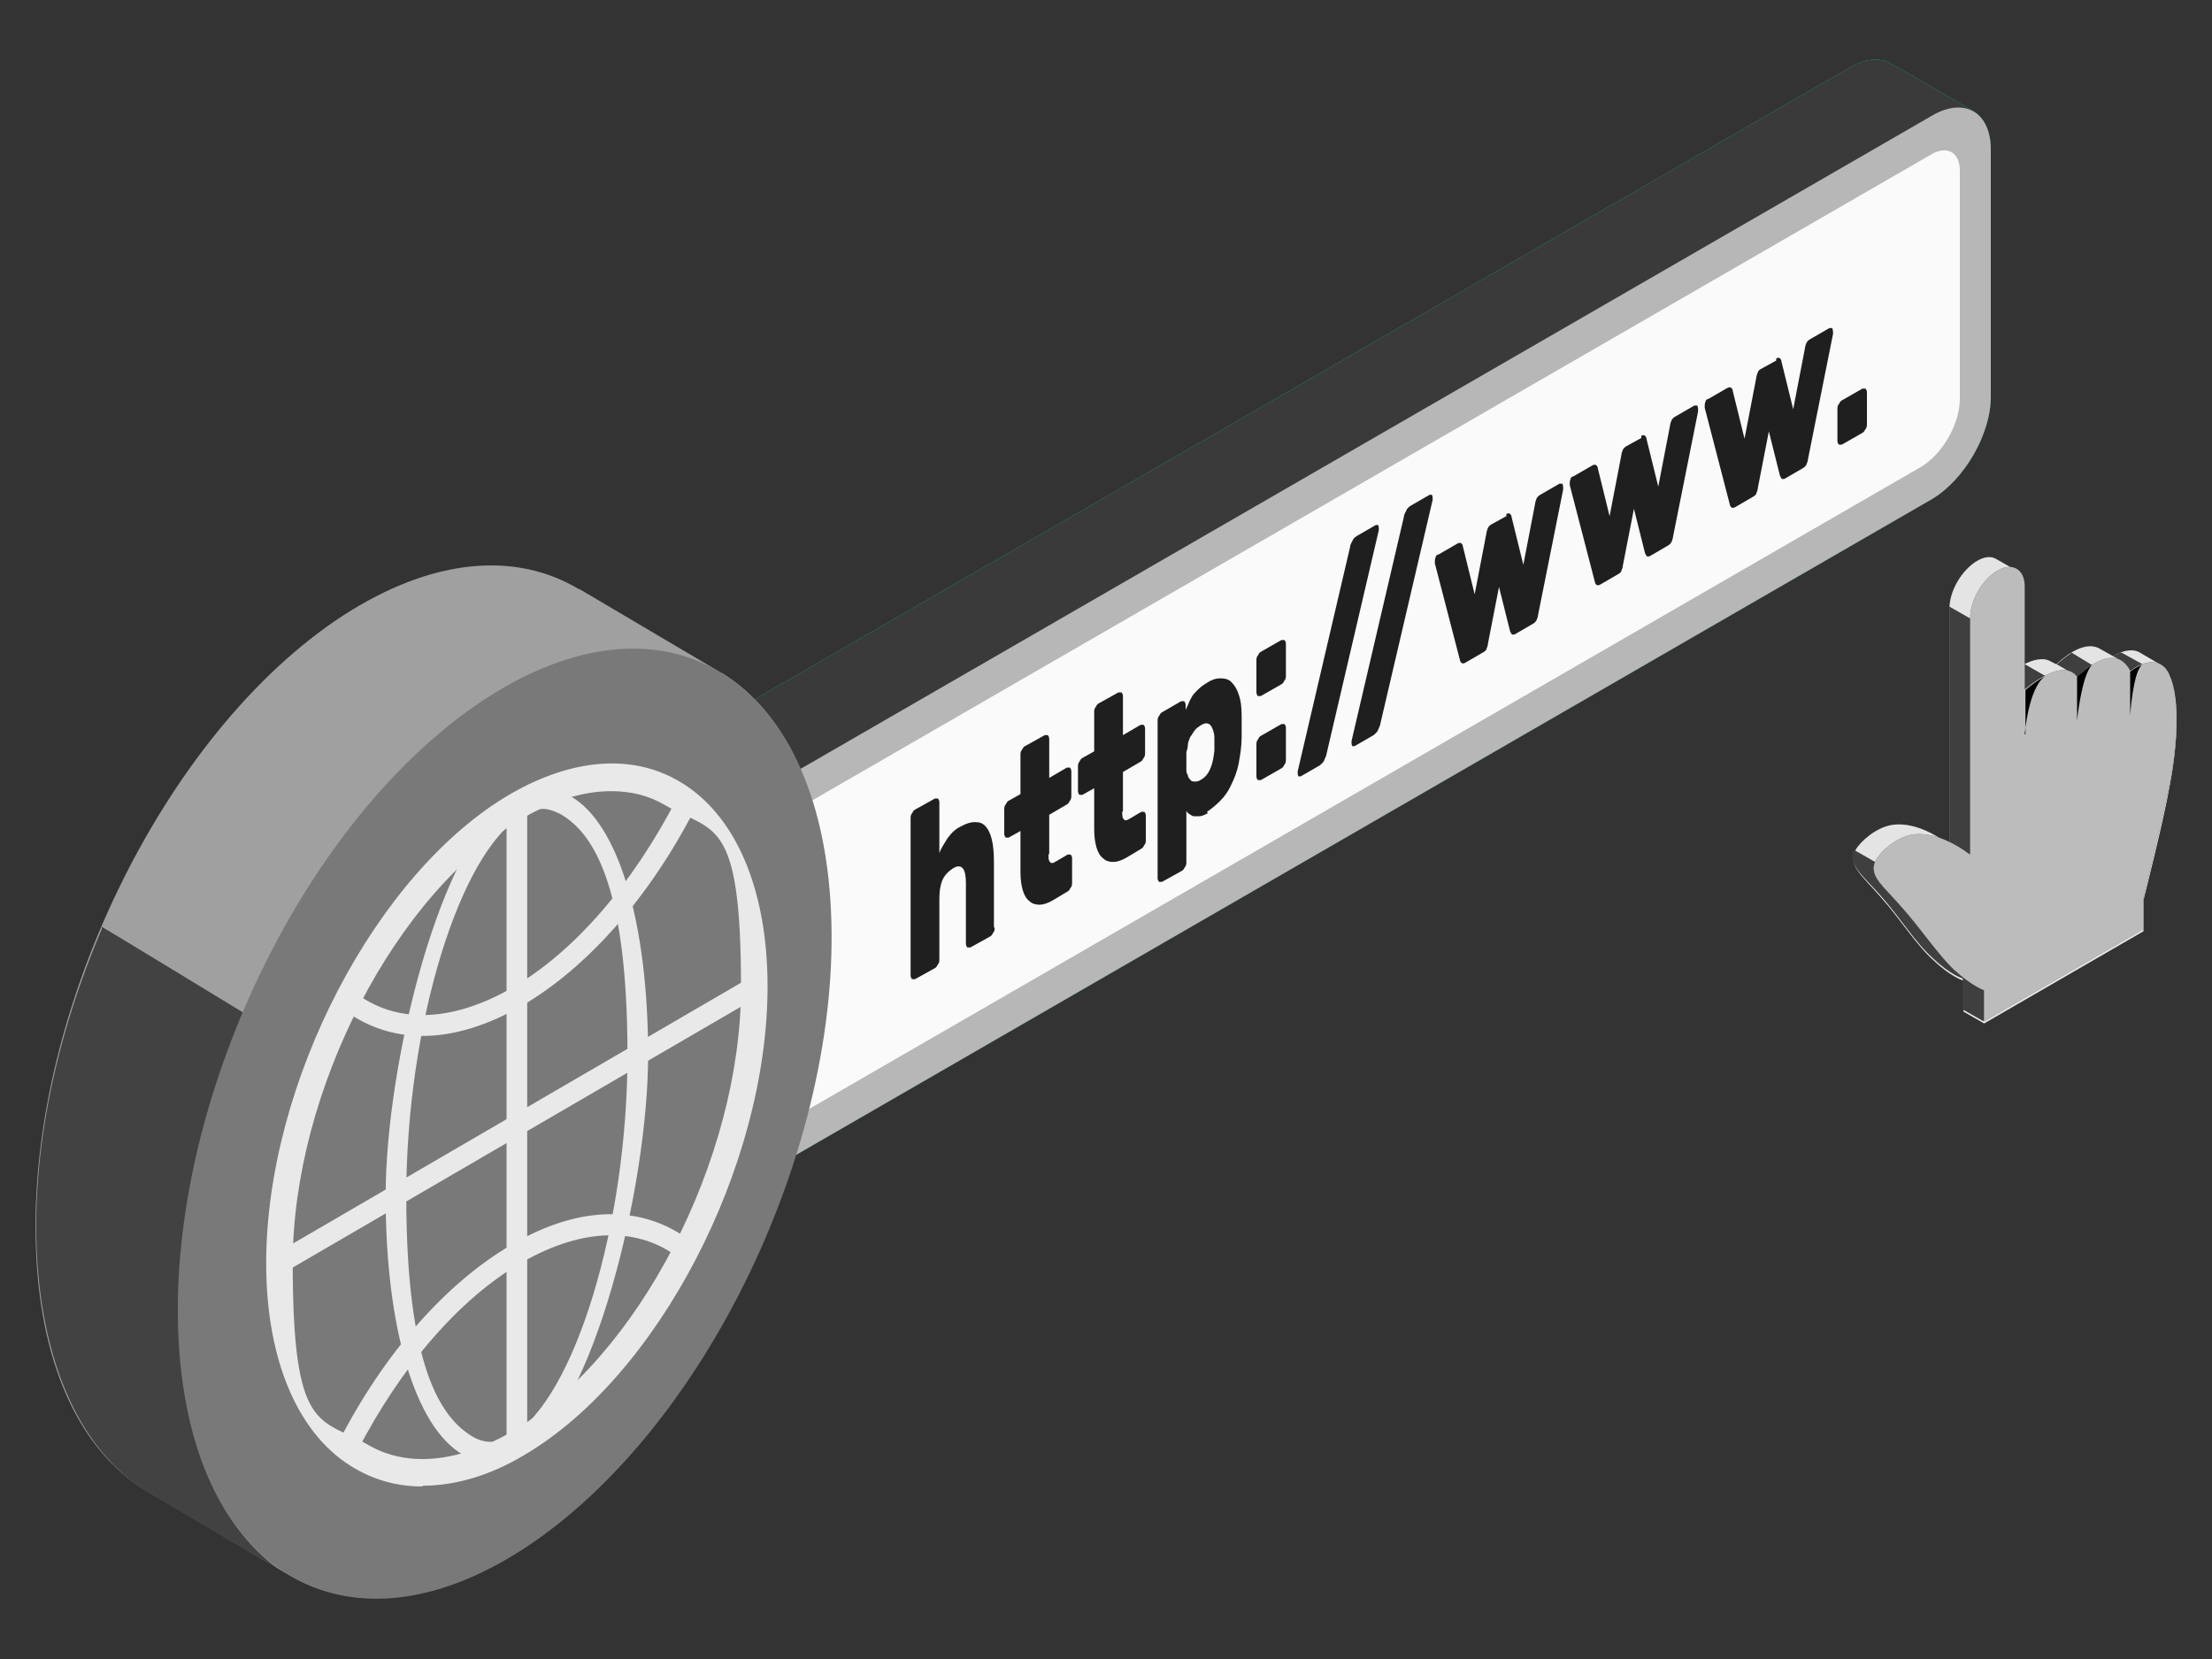 <?xml version="1.0" encoding="UTF-8"?>
<svg id="Layer_1" data-name="Layer 1" xmlns="http://www.w3.org/2000/svg" xmlns:i="http://ns.adobe.com/AdobeIllustrator/10.0/" version="1.1" viewBox="0 0 300 225">
  <rect x="0" y="0" width="300" height="225" fill="#333333" stroke="none"/>
  <defs>
    <style>
      .cls-1 {
        fill: #1f1f1f;
      }

      .cls-1, .cls-2, .cls-3, .cls-4, .cls-5, .cls-6, .cls-7, .cls-8, .cls-9, .cls-10, .cls-11, .cls-12, .cls-13 {
        stroke-width: 0px;
      }

      .cls-2 {
        fill: #b7b7b7;
      }

      .cls-3 {
        fill: #797979;
      }

      .cls-4 {
        opacity: .8;
      }

      .cls-4, .cls-7 {
        fill: #fff;
      }

      .cls-5 {
        fill: #e9e9e9;
      }

      .cls-6 {
        fill: #3a3a3a;
      }

      .cls-7 {
        opacity: .7;
      }

      .cls-8 {
        fill: #000;
      }

      .cls-9 {
        fill: #a0a0a0;
      }

      .cls-10 {
        fill: #3f3f3f;
      }

      .cls-11 {
        fill: #00dfbf;
      }

      .cls-12 {
        fill: #424242;
      }

      .cls-13 {
        fill: #fafafa;
      }
    </style>
  </defs>
  <path class="cls-11" d="M270,20.3c0-2.5-.9-4.3-2.3-5.2-1.5-.9-9.8-5.7-11.3-6.5-1.4-.8-3.4-.7-5.6.6L93.6,99.9v52s11.3,6.5,11.3,6.5l157.1-90.7c4.4-2.6,8-8.8,8-13.9V20.3Z"/>
  <path class="cls-6" d="M270,20.3c0-2.5-.9-4.3-2.3-5.2-1.5-.9-9.8-5.7-11.3-6.5-1.4-.8-3.4-.7-5.6.6L93.6,99.9v52s11.3,6.5,11.3,6.5l157.1-90.7c4.4-2.6,8-8.8,8-13.9V20.3Z"/>
  <path class="cls-2" d="M262,15.7c4.4-2.6,8-.5,8,4.6v33.5c0,5.1-3.6,11.3-8,13.9l-157.1,90.7v-52S262,15.7,262,15.7Z"/>
  <path class="cls-13" d="M260.4,63.4c3-1.7,5.4-5.9,5.4-9.3v-31c0-2.4-1.7-3.4-3.8-2.2L108,109.8v41.6l152.4-88Z"/>
  <path class="cls-1" d="M134.9,125.8c0,.2,0,.5-.2.7-.1.2-.2.4-.4.5l-2.7,1.5c-.2,0-.3,0-.4,0-.1-.1-.2-.3-.2-.5v-8.2c0-.9-.1-1.6-.4-2-.3-.4-.8-.4-1.4,0-.6.4-1.1.9-1.4,1.6-.3.7-.4,1.6-.4,2.5v8.2c0,.2,0,.5-.2.7-.1.2-.2.4-.4.5l-2.7,1.5c-.2,0-.3,0-.4,0-.1-.1-.2-.3-.2-.5v-21.3c0-.2,0-.5.2-.7.1-.2.2-.4.4-.5l2.7-1.5c.2,0,.3,0,.4,0,.1.1.2.3.2.5v6.9c.2-.6.6-1.2,1.1-2,.5-.7,1.1-1.3,1.8-1.6.7-.4,1.3-.6,1.9-.6.6,0,1,.1,1.4.5.4.4.7,1,.9,1.8.2.8.3,1.8.3,3.1v8.9Z"/>
  <path class="cls-1" d="M142.2,115.9c0,.5,0,.8.2,1,.1.2.4.2.7,0l1.7-1c.2,0,.3,0,.4,0,.1.1.2.3.2.5v3.3c0,.2,0,.5-.2.7-.1.2-.2.4-.4.5l-2,1.2c-.7.4-1.3.6-1.8.6s-1-.1-1.4-.5c-.4-.3-.7-.8-.9-1.5-.2-.7-.3-1.5-.3-2.5v-5.5l-1.6.9c-.2,0-.3,0-.4,0-.1-.1-.2-.3-.2-.5v-3.3c0-.2,0-.5.2-.7.1-.2.2-.4.4-.5l1.6-.9v-5.3c0-.2,0-.5.2-.7.1-.2.2-.4.4-.5l2.7-1.5c.2,0,.3,0,.4,0,.1.1.2.3.2.5v5.3l2.4-1.4c.2,0,.3,0,.4,0,.1.1.2.3.2.5v3.3c0,.2,0,.5-.2.7-.1.2-.2.4-.4.5l-2.4,1.4v5.3Z"/>
  <path class="cls-1" d="M152.2,110.1c0,.5,0,.8.2,1,.1.2.4.2.7,0l1.7-1c.2,0,.3,0,.4,0,.1.1.2.3.2.5v3.3c0,.2,0,.5-.2.7-.1.2-.2.4-.4.5l-2,1.2c-.7.4-1.3.6-1.8.6-.5,0-1-.1-1.4-.5-.4-.3-.7-.8-.9-1.5-.2-.7-.3-1.5-.3-2.5v-5.5l-1.6.9c-.2,0-.3,0-.4,0-.1-.1-.2-.3-.2-.5v-3.3c0-.2,0-.5.2-.7.1-.2.2-.4.4-.5l1.6-.9v-5.3c0-.2,0-.5.2-.7.1-.2.2-.4.4-.5l2.7-1.5c.2,0,.3,0,.4,0,.1.1.2.3.2.5v5.3l2.4-1.4c.2,0,.3,0,.4,0,.1.1.2.3.2.5v3.3c0,.2,0,.5-.2.7-.1.2-.2.4-.4.5l-2.4,1.4v5.3Z"/>
  <path class="cls-1" d="M163.8,110.3c-.4.2-.8.4-1.1.4-.3,0-.6,0-.8,0-.2,0-.4-.2-.6-.3-.2-.1-.3-.3-.4-.4v6.9c0,.2,0,.5-.2.7-.1.2-.2.4-.4.5l-2.7,1.5c-.2,0-.3,0-.4,0-.1-.1-.2-.3-.2-.5v-21.3c0-.2,0-.5.2-.7.1-.2.2-.4.4-.5l2.6-1.5c.2,0,.3,0,.4,0,.1.1.2.3.2.5v.7c.1-.3.3-.6.4-.9.1-.3.3-.6.5-1,.2-.3.5-.6.8-.9.3-.3.7-.6,1.2-.9.6-.4,1.2-.6,1.8-.6.6,0,1.1.1,1.5.5.4.4.8,1,1,1.7.3.8.4,1.8.4,3.1,0,.3,0,.8,0,1.3s0,1,0,1.3c0,1.3-.2,2.5-.4,3.6s-.6,2.1-1,2.9c-.4.9-.9,1.6-1.5,2.2-.6.6-1.2,1.1-1.8,1.5ZM164.7,101.9c0-.6,0-1.2,0-1.8,0-.7-.2-1.3-.5-1.7-.3-.4-.8-.4-1.4,0-.3.2-.6.4-.8.7-.2.3-.4.6-.6.9-.1.3-.3.7-.3,1,0,.4-.1.7-.2,1,0,.3,0,.7,0,1.2s0,.8,0,1.1c0,.3,0,.6.2.8,0,.3.2.5.3.6.1.2.3.3.6.3.2,0,.5,0,.8-.2.7-.4,1.1-.9,1.4-1.7.3-.7.4-1.5.5-2.3Z"/>
  <path class="cls-1" d="M174.4,91.6c0,.2,0,.5-.2.7-.1.2-.2.4-.4.5l-2.8,1.6c-.2,0-.3,0-.4,0-.1-.1-.2-.3-.2-.5v-4.3c0-.2,0-.5.2-.7.1-.2.2-.4.4-.5l2.8-1.6c.2,0,.3,0,.4,0,.1.1.2.3.2.5v4.3ZM174.4,103c0,.2,0,.5-.2.7-.1.2-.2.4-.4.5l-2.8,1.6c-.2,0-.3,0-.4,0-.1-.1-.2-.3-.2-.5v-4.3c0-.2,0-.5.2-.7.1-.2.2-.4.4-.5l2.8-1.6c.2,0,.3,0,.4,0,.1.1.2.3.2.5v4.3Z"/>
  <path class="cls-1" d="M183.1,74.2c0-.3.2-.6.3-.8.1-.3.3-.5.6-.7l2.6-1.5c.1,0,.2,0,.3,0,0,0,.1.2.1.4s0,.2,0,.3l-7.1,30.4c0,.2-.2.5-.3.8-.1.3-.4.5-.6.7l-2.6,1.5c-.1,0-.2,0-.3,0,0,0-.1-.2-.1-.4s0-.2,0-.3l7.1-30.4Z"/>
  <path class="cls-1" d="M190.4,70.1c0-.3.2-.6.3-.8.1-.3.3-.5.6-.7l2.6-1.5c.1,0,.2,0,.3,0,0,0,.1.2.1.4s0,.2,0,.3l-7.1,30.4c0,.2-.2.5-.3.8-.1.3-.4.5-.6.7l-2.6,1.5c-.1,0-.2,0-.3,0,0,0-.1-.2-.1-.4s0-.2,0-.3l7.1-30.4Z"/>
  <path class="cls-1" d="M204.3,69.7c.2-.1.4-.1.5,0,.1.1.2.2.2.4l1.6,6.5,1.6-8.3c0-.2.1-.4.2-.7.1-.2.3-.4.5-.5l2.6-1.5c.1,0,.3,0,.4,0,0,0,.1.3.1.5s0,.2,0,.3l-3.4,17c0,.2-.1.4-.2.7-.1.2-.3.4-.5.5l-2.4,1.4c-.2.1-.4.1-.5,0,0-.1-.2-.3-.2-.4l-1.5-6-1.5,7.7c0,.2-.1.5-.2.7,0,.2-.3.4-.5.5l-2.4,1.4c-.2.1-.4.1-.5,0-.1-.1-.2-.3-.2-.4l-3.4-13.1c0,0,0-.2,0-.2,0-.2,0-.4.1-.6,0-.2.2-.4.4-.4l2.6-1.5c.2-.1.4-.1.5,0,.1.1.2.2.2.4l1.6,6.5,1.6-8.3c0-.2.1-.4.2-.7.1-.2.3-.4.5-.5l2-1.1Z"/>
  <path class="cls-1" d="M222.6,59.1c.2-.1.4-.1.5,0s.2.2.2.4l1.6,6.5,1.6-8.3c0-.2.1-.4.2-.7.1-.2.3-.4.5-.5l2.6-1.5c.1,0,.3,0,.4,0,0,0,.1.3.1.5s0,.2,0,.3l-3.4,17c0,.2-.1.4-.2.7-.1.2-.3.4-.5.5l-2.4,1.4c-.2.1-.4.1-.5,0,0-.1-.2-.3-.2-.4l-1.5-6-1.5,7.7c0,.2-.1.5-.2.7,0,.2-.3.4-.5.5l-2.4,1.4c-.2.1-.4.1-.5,0-.1-.1-.2-.3-.2-.4l-3.4-13.1c0,0,0-.2,0-.2,0-.2,0-.4.1-.6,0-.2.2-.4.4-.4l2.6-1.5c.2-.1.4-.1.5,0s.2.2.2.4l1.6,6.5,1.6-8.3c0-.2.1-.4.2-.7.1-.2.3-.4.5-.5l2-1.1Z"/>
  <path class="cls-1" d="M240.9,48.6c.2-.1.4-.1.5,0,.1.1.2.2.2.4l1.6,6.5,1.6-8.3c0-.2.1-.4.2-.7.1-.2.3-.4.5-.5l2.6-1.5c.1,0,.3,0,.4,0,0,0,.1.3.1.5s0,.2,0,.3l-3.4,17c0,.2-.1.4-.2.7-.1.2-.3.4-.5.5l-2.4,1.4c-.2.1-.4.1-.5,0,0-.1-.2-.3-.2-.4l-1.5-6-1.5,7.7c0,.2-.1.5-.2.7,0,.2-.3.4-.5.5l-2.4,1.4c-.2.1-.4.1-.5,0-.1-.1-.2-.3-.2-.4l-3.4-13.1c0,0,0-.2,0-.2,0-.2,0-.4.1-.6,0-.2.2-.4.4-.4l2.6-1.5c.2-.1.4-.1.5,0,.1.1.2.2.2.4l1.6,6.5,1.6-8.3c0-.2.1-.4.2-.7s.3-.4.5-.5l2-1.1Z"/>
  <path class="cls-1" d="M253.2,57.5c0,.2,0,.5-.2.7-.1.2-.2.4-.4.5l-2.8,1.6c-.2,0-.3,0-.4,0-.1-.1-.2-.3-.2-.5v-4.3c0-.2,0-.5.2-.7.1-.2.2-.4.4-.5l2.8-1.6c.2,0,.3,0,.4,0,.1.1.2.3.2.5v4.3Z"/>
  <path class="cls-9" d="M97.9,91.3h0s0,0,0,0c0,0,0,0,0,0l-19.3-11.4s0,0,0,0h-.1c0,0,0,0,0,0-8.5-5.1-19.8-4.3-32,3.6C22.1,99.4,3.4,138.1,4.9,169.9c.7,15.9,6.3,27,14.8,32.2h0s0,0,0,0c0,0,0,0,0,0l19.3,11.4s0,0,0,0h0c0,0,0,0,0,0,8.5,5.1,19.8,4.3,32-3.6,24.5-16,43.1-54.7,41.6-86.5-.7-15.9-6.3-27-14.8-32.2Z"/>
  <path class="cls-12" d="M38.4,213.2l-18.6-11h0s0,0,0,0c-8.4-5.2-14-16.4-14.8-32.2-.7-14.2,2.7-29.7,8.8-44v-.3c.1,0,19.3,11.7,19.3,11.7-6.1,14.3-9.4,29.8-8.8,44,.7,15.5,6.1,26.5,14.2,31.9Z"/>
  <path class="cls-3" d="M71.1,210c24.5-16,43.1-54.7,41.6-86.5-1.5-31.8-22.5-44.6-46.9-28.7-24.5,16-43.1,54.7-41.6,86.5,1.5,31.8,22.5,44.6,46.9,28.7Z"/>
  <path class="cls-5" d="M57.3,201.6c-3.3,0-6.3-.8-9.1-2.4-7.7-4.4-12.1-14.6-12.1-27.9,0-24.4,14.9-53,33.1-63.6,8.3-4.8,16.4-5.5,22.8-1.8,7.7,4.4,12.1,14.6,12.1,27.9,0,24.4-14.9,53-33.1,63.6-4.7,2.8-9.4,4.1-13.7,4.1ZM82.9,107.3c-3.7,0-7.7,1.2-11.9,3.6-17.3,10-31.3,37.1-31.3,60.4s3.7,20.9,10.3,24.7c5.2,3,12,2.4,19.2-1.7,17.3-10,31.3-37.1,31.3-60.4s-3.7-20.9-10.3-24.7c-2.2-1.3-4.6-1.9-7.3-1.9Z"/>
  <path class="cls-5" d="M57.3,140.5c-4,0-7.8-1.3-11-3.8l1.7-2.2c5.6,4.4,13.2,4.2,21.4-.5,8.5-4.9,16.4-14.1,22.4-25.7l2.5,1.3c-6.2,12.1-14.6,21.6-23.5,26.8-4.7,2.7-9.3,4.1-13.5,4.1Z"/>
  <path class="cls-5" d="M48.4,196.9l-2.5-1.3c6.2-12.1,14.6-21.6,23.5-26.8,9.2-5.4,17.9-5.5,24.5-.3l-1.7,2.2c-5.6-4.4-13.2-4.2-21.4.5-8.5,4.9-16.4,14.1-22.4,25.7Z"/>
  <path class="cls-5" d="M66.5,198.3c-1.3,0-2.5-.3-3.7-1-6.5-3.7-10.5-17.2-10.5-35.1s7.5-48.4,17.1-54c2.7-1.6,5.5-1.7,8-.2,6.5,3.7,10.5,17.2,10.5,35.1s-7.5,48.4-17.1,54c-1.4.8-2.9,1.2-4.3,1.2ZM73.7,109.7c-.9,0-1.9.3-2.9.9-8.5,5-15.7,28.6-15.7,51.6s4.6,30.1,9.1,32.7c1.6.9,3.4.9,5.2-.2,8.5-5,15.7-28.6,15.7-51.6s-4.6-30.1-9.1-32.7c-.8-.4-1.6-.7-2.4-.7Z"/>
  <rect class="cls-5" x="68.7" y="109.4" width="2.8" height="86.5"/>
  <rect class="cls-5" x="32.8" y="151.2" width="74.5" height="2.8" transform="translate(-67.3 56) rotate(-30.2)"/>
  <path class="cls-3" d="M294.2,91.5c-.3-.7-.7-1.1-1.1-1.3h0s0,0,0,0l-2.9-1.7h0c-1.2-.7-2.8,0-3.6.5l-1.8-1h0c-2.2-1.3-5.2,1.4-5.9,2.1l-.8-.4h0c-1-.6-2.4-.2-3.6.4v-10.4c0-1.1-.4-2-1-2.3h0s0,0,0,0c0,0,0,0,0,0l-2.8-1.6s0,0,0,0h0s0,0,0,0c-.7-.4-1.6-.3-2.6.3-2,1.2-3.7,4-3.7,6.4v32c-.1,0-.3-.1-.4-.2-2.5-1.8-5.2-2.8-7.5-2.4-2.2.4-4.2,2.3-4.8,3.3-1.2,2.1.8,3.5,3.4,6.5,2.6,2.9,4.8,6.5,7.2,8.6,2.3,2.2,4,2.7,4,2.7v4.2l2.8,1.6,21.6-12.5v-4.2s2.7-10.7,3.5-15.2c.9-4.5,1.7-11.7,0-15.1Z"/>
  <path class="cls-4" d="M294.2,91.5c-.3-.7-.7-1.1-1.1-1.3h0s0,0,0,0l-2.9-1.7h0c-1.2-.7-2.8,0-3.6.5l-1.8-1h0c-2.2-1.3-5.2,1.4-5.9,2.1l-.8-.4h0c-1-.6-2.4-.2-3.6.4v-10.4c0-1.1-.4-2-1-2.3h0s0,0,0,0c0,0,0,0,0,0l-2.8-1.6s0,0,0,0h0s0,0,0,0c-.7-.4-1.6-.3-2.6.3-2,1.2-3.7,4-3.7,6.4v32c-.1,0-.3-.1-.4-.2-2.5-1.8-5.2-2.8-7.5-2.4-2.2.4-4.2,2.3-4.8,3.3-1.2,2.1.8,3.5,3.4,6.5,2.6,2.9,4.8,6.5,7.2,8.6,2.3,2.2,4,2.7,4,2.7v4.2l2.8,1.6,21.6-12.5v-4.2s2.7-10.7,3.5-15.2c.9-4.5,1.7-11.7,0-15.1Z"/>
  <path class="cls-10" d="M274.6,90.1v3.5h0c.1-.1,1.3-1.2,2.8-1.9l-2.8-1.6ZM287.6,88.5c-.4.2-.7.3-1,.5l.9.5c.5.3,1,.7,1.4,1.5,0,0,.7-.6,1.6-.9l-2.9-1.6ZM280.9,88.6c-.9.6-1.6,1.2-1.9,1.5l1.9,1.1s0,0,.1,0c.3.1.5.3.7.6h0c0,0,.9-.9,2-1.6l-2.8-1.7ZM264.4,82.2v32c1,.5,1.9,1.1,2.8,1.8v-32.1l-2.8-1.6ZM274.6,90.1h0s0,0,0,0h0ZM265,131.6c-2.3-2.2-4.6-5.7-7.2-8.6-2.4-2.8-4.4-4.1-3.6-6.1l-2.8-1.6c-.8,1.9,1.1,3.3,3.6,6.1,2.6,2.9,4.8,6.5,7.2,8.6,2.3,2.2,4,2.7,4,2.7v4.2l2.8,1.6v-4.2s-1.7-.6-4-2.8Z"/>
  <path class="cls-10" d="M274.6,90.1v3.5h0c.1-.1,1.3-1.2,2.8-1.9l-2.8-1.6ZM287.7,88.5c-.4.2-.7.3-1,.5l.9.5c.5.3,1,.7,1.4,1.5,0,0,.7-.6,1.6-.9l-2.9-1.6ZM280.9,88.6c-.9.6-1.6,1.2-1.9,1.5l1.9,1.1s0,0,.1,0c.3.1.5.3.7.6h0c0,0,.9-.9,2-1.6l-2.8-1.7ZM264.4,82.2v32c1,.5,1.9,1.1,2.8,1.8v-32.1l-2.8-1.6ZM274.6,90.1h0s0,0,0,0h0ZM265.1,131.6c-2.3-2.2-4.6-5.7-7.2-8.6-2.4-2.8-4.4-4.1-3.6-6.1l-2.8-1.6c-.8,1.9,1.1,3.3,3.6,6.1,2.6,2.9,4.8,6.5,7.2,8.6,2.3,2.2,4,2.7,4,2.7v4.2l2.8,1.6v-4.2s-1.7-.6-4-2.8Z"/>
  <path class="cls-1" d="M269.1,138.5v-4.2s-1.7-.6-4-2.7c-2.3-2.2-4.6-5.7-7.2-8.6-2.6-3-4.6-4.3-3.4-6.5.6-1,2.6-2.9,4.8-3.3,2.5-.4,5.3.8,7.9,2.7v-32.1c0-2.3,1.6-5.2,3.7-6.4h0c2-1.2,3.7-.2,3.7,2.1v14s5.1-4.5,7.1-1.7c0,0,5-5.2,7.2-.8,0,0,3.7-3,5.3.5,1.7,3.4.9,10.7,0,15.1-.9,4.5-3.5,15.2-3.5,15.2v4.2l-21.6,12.5Z"/>
  <path class="cls-7" d="M269.1,138.5v-4.2s-1.7-.6-4-2.7c-2.3-2.2-4.6-5.7-7.2-8.6-2.6-3-4.6-4.3-3.4-6.5.6-1,2.6-2.9,4.8-3.3,2.5-.4,5.3.8,7.9,2.7v-32.1c0-2.3,1.6-5.2,3.7-6.4h0c2-1.2,3.7-.2,3.7,2.1v14s5.1-4.5,7.1-1.7c0,0,5-5.2,7.2-.8,0,0,3.7-3,5.3.5,1.7,3.4.9,10.7,0,15.1-.9,4.5-3.5,15.2-3.5,15.2v4.2l-21.6,12.5Z"/>
  <path class="cls-8" d="M274.6,99.6s.5-6.4,2.8-7.9c0,0,0,0,0,0-1.5.8-2.7,1.9-2.7,1.9h0s0,0,0,0v6Z"/>
  <path class="cls-8" d="M281.7,91.9v5.8s.6-6,2-7.5c-1.1.7-2,1.6-2,1.6Z"/>
  <path class="cls-8" d="M288.9,91.1h0v5.9s.4-5.9,1.6-6.8c-.9.3-1.6.9-1.6.9Z"/>
</svg>